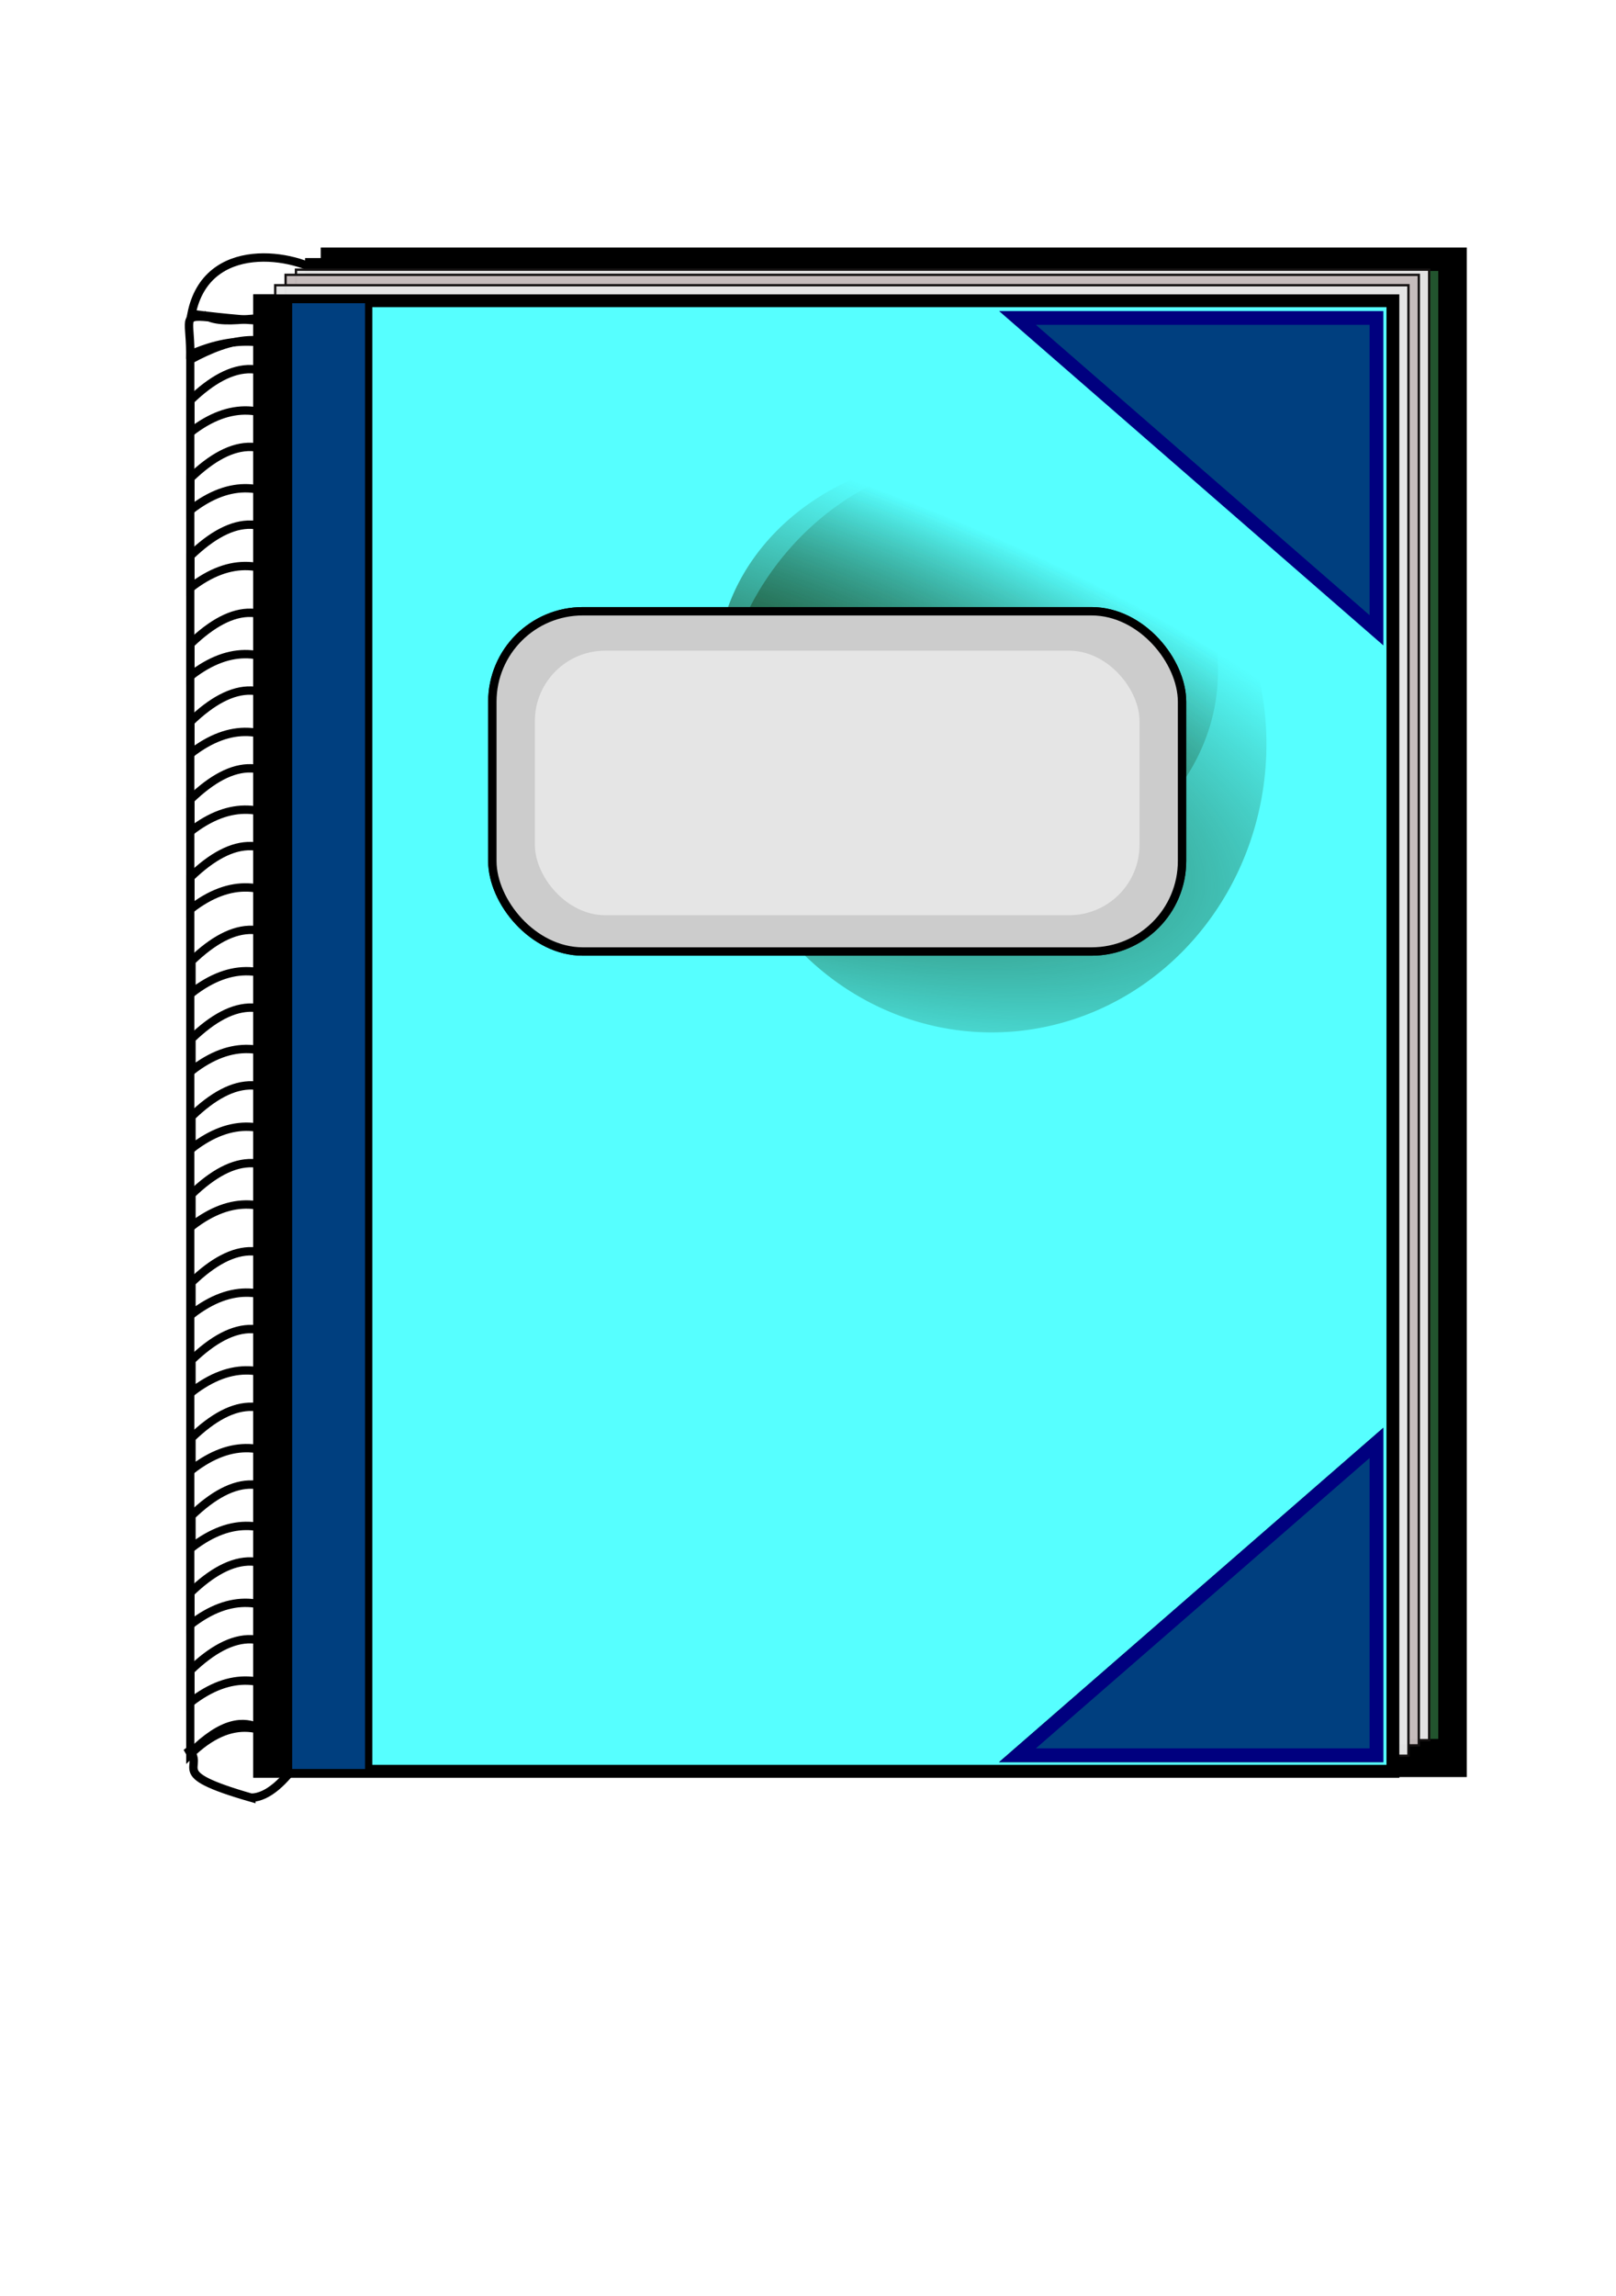 <?xml version="1.0" encoding="UTF-8"?>
<svg width="623.622" height="885.827" xmlns="http://www.w3.org/2000/svg" xmlns:svg="http://www.w3.org/2000/svg" xmlns:xlink="http://www.w3.org/1999/xlink">
 <defs>
  <linearGradient id="linearGradient5763">
   <stop stop-color="#184523" id="stop5765" offset="0"/>
   <stop stop-color="#184523" stop-opacity="0" id="stop5767" offset="1"/>
  </linearGradient>
  <radialGradient gradientUnits="userSpaceOnUse" gradientTransform="matrix(3.192,0.985,-0.185,1.174,-537.762,-314.862)" r="96.594" fy="284.559" fx="269.358" cy="284.559" cx="269.358" id="radialGradient5771" xlink:href="#linearGradient5763"/>
  <filter id="filter5785" height="1.945" y="-0.472" width="2.136" x="-0.568">
   <feGaussianBlur id="feGaussianBlur5787" stdDeviation="54.886"/>
  </filter>
  <radialGradient r="96.594" fy="284.559" fx="269.358" cy="284.559" cx="269.358" gradientTransform="matrix(3.192,0.985,-0.185,1.174,-537.762,-314.862)" gradientUnits="userSpaceOnUse" id="radialGradient5793" xlink:href="#linearGradient5763"/>
  <radialGradient r="96.594" fy="284.559" fx="269.358" cy="284.559" cx="269.358" gradientTransform="matrix(3.192,0.985,-0.185,1.174,-537.762,-314.862)" gradientUnits="userSpaceOnUse" id="radialGradient5797" xlink:href="#linearGradient5763"/>
  <radialGradient r="96.594" fy="284.559" fx="269.358" cy="284.559" cx="269.358" gradientTransform="matrix(3.192,0.985,-0.185,1.174,-537.762,-314.862)" gradientUnits="userSpaceOnUse" id="radialGradient5799" xlink:href="#linearGradient5763"/>
  <filter id="filter4053">
   <feGaussianBlur id="feGaussianBlur4055" stdDeviation="12.732"/>
  </filter>
 </defs>
 <g>
  <title>Layer 1</title>
  <rect fill="#000000" fill-rule="evenodd" stroke="#000000" stroke-width="4.967" stroke-linecap="round" stroke-miterlimit="4" filter="url(#filter4053)" transform="matrix(1,0,0,1.024,0.047,-2.362) " id="rect3066" width="437.298" height="571.298" x="126.218" y="98.045"/>
  <path fill="none" fill-rule="evenodd" stroke="#000000" stroke-width="3.231" stroke-linecap="round" stroke-miterlimit="4" d="m129.234,123.527c-3.892,-4.702 1.806,4.891 -55.325,-2.403c5.766,-29.006 40.047,-23.558 51.943,-14.751l5.735,5.122c5.009,8.026 3.9,11.814 -2.353,12.031z" id="path4320"/>
  <rect fill="#22542e" fill-rule="evenodd" stroke="#000000" stroke-width="4.967" stroke-linecap="round" stroke-miterlimit="4" y="102.045" x="120.218" height="571.298" width="437.298" id="rect4318"/>
  <rect fill="#e5e5e5" fill-opacity="0.984" fill-rule="evenodd" stroke="#141111" stroke-width="0.9" stroke-linecap="round" stroke-miterlimit="4" y="104.036" x="114.21" height="567.315" width="437.315" id="rect4316"/>
  <rect fill="#c4bbbb" fill-opacity="0.984" fill-rule="evenodd" stroke="#141111" stroke-width="0.9" stroke-linecap="round" stroke-miterlimit="4" id="rect4314" width="437.315" height="567.315" x="110.21" y="106.036"/>
  <rect fill="#d9bb61" fill-rule="evenodd" stroke="#000000" stroke-width="4.95" stroke-linecap="round" stroke-miterlimit="4" y="116.036" x="100.21" height="567.315" width="437.315" id="rect3137"/>
  <rect fill="#e5e5e5" fill-opacity="0.984" fill-rule="evenodd" stroke="#141111" stroke-width="0.9" stroke-linecap="round" stroke-miterlimit="4" y="110.036" x="106.21" height="567.315" width="437.315" id="rect3343"/>
  <path fill="#000000" fill-rule="evenodd" stroke="#000000" stroke-width="5.314" stroke-linecap="round" stroke-miterlimit="4" id="rect3155" d="m392.657,122.67c124.579,108.397 137.577,119.67 138.531,120.5l0,-0.906l0,-119.594l-137.469,0l-1.062,0z"/>
  <rect fill="#56ffff" fill-rule="evenodd" stroke="#000000" stroke-width="4.95" stroke-linecap="round" stroke-miterlimit="4" id="rect3261" width="437.315" height="567.315" x="100.21" y="116.036"/>
  <path fill="url(#radialGradient5771)" fill-rule="evenodd" stroke-width="0.9" stroke-linecap="round" stroke-miterlimit="4" filter="url(#filter5785)" d="m363.327,542.673a96.664,83.153 0 1 1 -193.327,0a96.664,83.153 0 1 1 193.327,0z" id="path5723"/>
  <path fill="#000000" fill-rule="evenodd" stroke="#000000" stroke-width="5.314" stroke-linecap="round" stroke-miterlimit="4" d="m392.657,677.17c124.579,-108.397 137.577,-119.67 138.531,-120.5l0,0.906l0,119.594l-137.469,0l-1.062,0z" id="path3182"/>
  <path fill="#003f7f" fill-rule="evenodd" stroke="#00007f" stroke-width="5.314" stroke-linecap="round" stroke-miterlimit="4" d="m392.657,122.67c124.579,108.397 137.577,119.67 138.531,120.5l0,-0.906l0,-119.594l-137.469,0l-1.062,0z" id="path3263"/>
  <rect fill="#000000" fill-rule="evenodd" stroke="#000000" stroke-width="3.231" stroke-linecap="round" stroke-miterlimit="4" y="115.827" x="100" height="567.8" width="42.021" id="rect3184"/>
  <path fill="#003f7f" fill-rule="evenodd" stroke="#00007f" stroke-width="5.314" stroke-linecap="round" stroke-miterlimit="4" id="path3265" d="m392.657,677.17c124.579,-108.397 137.577,-119.67 138.531,-120.5l0,0.906l0,119.594l-137.469,0l-1.062,0z"/>
  <path fill="none" fill-rule="evenodd" stroke="#000000" stroke-width="3.148" stroke-linecap="round" stroke-miterlimit="4" id="rect3186" d="m73.428,138.808c15.841,-8.592 30.042,-11.596 42.104,0l0,538.026c-12.626,-11.986 -26.272,-15.3 -42.104,0l0,-538.026z"/>
  <rect fill="#000000" fill-rule="evenodd" stroke="#000000" stroke-width="3.231" stroke-linecap="round" stroke-miterlimit="4" id="rect3267" width="42.021" height="567.8" x="100" y="115.827"/>
  <path fill="none" fill-rule="evenodd" stroke="#000000" stroke-width="3.231" stroke-linecap="round" stroke-miterlimit="4" id="path3196" d="m80.649,122.405c-11.118,-1.086 -6.82,0.87 -7.247,16.134l0.067,-1.747c16.076,-7.153 29.724,-6.226 42.031,0l-0.638,-10.429c-5.736,-7.995 -24.519,-0.066 -34.213,-3.959z"/>
  <rect fill="#000000" fill-rule="evenodd" stroke="#000000" stroke-width="2.77" stroke-linecap="round" stroke-miterlimit="4" y="115.596" x="111.385" height="568.261" width="30.866" id="rect3269"/>
  <path fill="none" fill-rule="evenodd" stroke="#000000" stroke-width="3.231" stroke-linecap="round" stroke-miterlimit="4" d="m97,142.418c-7.417,-0.246 -15.296,4.093 -23.531,12.031l0,12.344c15.759,-12.237 29.477,-10.19 42.031,0l0,-12.344c-5.763,-8.026 -11.956,-11.814 -18.5,-12.031z" id="path3203"/>
  <rect fill="none" fill-rule="evenodd" stroke="#000000" stroke-width="3.231" stroke-linecap="round" stroke-miterlimit="4" id="rect3271" width="266.153" height="131.262" x="190" y="235.827" ry="34.904"/>
  <path fill="none" fill-rule="evenodd" stroke="#000000" stroke-width="3.231" stroke-linecap="round" stroke-miterlimit="4" d="m97,172.418c-7.417,-0.246 -15.296,4.093 -23.531,12.031l0,12.344c15.759,-12.237 29.477,-10.19 42.031,0l0,-12.344c-5.763,-8.026 -11.956,-11.814 -18.5,-12.031z" id="path3205"/>
  <path fill="url(#radialGradient5793)" fill-rule="evenodd" stroke-width="0.9" stroke-linecap="round" stroke-miterlimit="4" filter="url(#filter5785)" d="m470,258.98a96.664,83.153 0 1 1 -193.327,0a96.664,83.153 0 1 1 193.327,0z" id="path5791"/>
  <rect fill="#000000" fill-rule="evenodd" stroke="#000000" stroke-width="2.354" stroke-linecap="round" stroke-miterlimit="4" ry="22.655" y="258.256" x="216.04" height="85.199" width="217.683" id="rect3273"/>
  <path fill="none" fill-rule="evenodd" stroke="#000000" stroke-width="3.231" stroke-linecap="round" stroke-miterlimit="4" id="path3207" d="m97,202.418c-7.417,-0.246 -15.296,4.093 -23.531,12.031l0,12.344c15.759,-12.237 29.477,-10.19 42.031,0l0,-12.344c-5.763,-8.026 -11.956,-11.814 -18.5,-12.031z"/>
  <path fill="none" fill-rule="evenodd" stroke="#000000" stroke-width="3.231" stroke-linecap="round" stroke-miterlimit="4" d="m97,236.418c-7.417,-0.246 -15.296,4.093 -23.531,12.031l0,12.344c15.759,-12.237 29.477,-10.19 42.031,0l0,-12.344c-5.763,-8.026 -11.956,-11.814 -18.5,-12.031z" id="path3209"/>
  <path fill="none" fill-rule="evenodd" stroke="#000000" stroke-width="3.231" stroke-linecap="round" stroke-miterlimit="4" id="path3211" d="m97,266.418c-7.417,-0.246 -15.296,4.093 -23.531,12.031l0,12.344c15.759,-12.237 29.477,-10.19 42.031,0l0,-12.344c-5.763,-8.026 -11.956,-11.814 -18.5,-12.031z"/>
  <path fill="none" fill-rule="evenodd" stroke="#000000" stroke-width="3.231" stroke-linecap="round" stroke-miterlimit="4" id="path3213" d="m97,296.418c-7.417,-0.246 -15.296,4.093 -23.531,12.031l0,12.344c15.759,-12.237 29.477,-10.19 42.031,0l0,-12.344c-5.763,-8.026 -11.956,-11.814 -18.5,-12.031z"/>
  <path fill="none" fill-rule="evenodd" stroke="#000000" stroke-width="3.231" stroke-linecap="round" stroke-miterlimit="4" d="m97,326.418c-7.417,-0.246 -15.296,4.093 -23.531,12.031l0,12.344c15.759,-12.237 29.477,-10.19 42.031,0l0,-12.344c-5.763,-8.026 -11.956,-11.814 -18.5,-12.031z" id="path3215"/>
  <path fill="none" fill-rule="evenodd" stroke="#000000" stroke-width="3.231" stroke-linecap="round" stroke-miterlimit="4" d="m97.413,358.742c-7.417,-0.246 -15.296,4.093 -23.531,12.031l0,12.344c15.759,-12.237 29.477,-10.19 42.031,0l0,-12.344c-5.763,-8.026 -11.956,-11.814 -18.5,-12.031z" id="path3217"/>
  <path fill="none" fill-rule="evenodd" stroke="#000000" stroke-width="3.231" stroke-linecap="round" stroke-miterlimit="4" id="path3219" d="m97.413,388.742c-7.417,-0.246 -15.296,4.093 -23.531,12.031l0,12.344c15.759,-12.237 29.477,-10.19 42.031,0l0,-12.344c-5.763,-8.026 -11.956,-11.814 -18.5,-12.031z"/>
  <path fill="none" fill-rule="evenodd" stroke="#000000" stroke-width="3.231" stroke-linecap="round" stroke-miterlimit="4" id="path3221" d="m97.413,418.742c-7.417,-0.246 -15.296,4.093 -23.531,12.031l0,12.344c15.759,-12.237 29.477,-10.19 42.031,0l0,-12.344c-5.763,-8.026 -11.956,-11.814 -18.5,-12.031z"/>
  <path fill="none" fill-rule="evenodd" stroke="#000000" stroke-width="3.231" stroke-linecap="round" stroke-miterlimit="4" d="m97.413,448.742c-7.417,-0.246 -15.296,4.093 -23.531,12.031l0,12.344c15.759,-12.237 29.477,-10.19 42.031,0l0,-12.344c-5.763,-8.026 -11.956,-11.814 -18.5,-12.031z" id="path3223"/>
  <path fill="none" fill-rule="evenodd" stroke="#000000" stroke-width="3.231" stroke-linecap="round" stroke-miterlimit="4" id="path3225" d="m97.413,482.742c-7.417,-0.246 -15.296,4.093 -23.531,12.031l0,12.344c15.759,-12.237 29.477,-10.19 42.031,0l0,-12.344c-5.763,-8.026 -11.956,-11.814 -18.5,-12.031z"/>
  <path fill="none" fill-rule="evenodd" stroke="#000000" stroke-width="3.231" stroke-linecap="round" stroke-miterlimit="4" d="m97.413,512.742c-7.417,-0.246 -15.296,4.093 -23.531,12.031l0,12.344c15.759,-12.237 29.477,-10.19 42.031,0l0,-12.344c-5.763,-8.026 -11.956,-11.814 -18.5,-12.031z" id="path3227"/>
  <path fill="none" fill-rule="evenodd" stroke="#000000" stroke-width="3.231" stroke-linecap="round" stroke-miterlimit="4" d="m97.413,542.742c-7.417,-0.246 -15.296,4.093 -23.531,12.031l0,12.344c15.759,-12.237 29.477,-10.19 42.031,0l0,-12.344c-5.763,-8.026 -11.956,-11.814 -18.5,-12.031z" id="path3229"/>
  <path fill="none" fill-rule="evenodd" stroke="#000000" stroke-width="3.231" stroke-linecap="round" stroke-miterlimit="4" id="path3231" d="m97.413,572.742c-7.417,-0.246 -15.296,4.093 -23.531,12.031l0,12.344c15.759,-12.237 29.477,-10.19 42.031,0l0,-12.344c-5.763,-8.026 -11.956,-11.814 -18.5,-12.031z"/>
  <path fill="none" fill-rule="evenodd" stroke="#000000" stroke-width="3.231" stroke-linecap="round" stroke-miterlimit="4" id="path3233" d="m97,602.418c-7.417,-0.246 -15.296,4.093 -23.531,12.031l0,12.344c15.759,-12.237 29.477,-10.19 42.031,0l0,-12.344c-5.763,-8.026 -11.956,-11.814 -18.5,-12.031z"/>
  <path fill="none" fill-rule="evenodd" stroke="#000000" stroke-width="3.231" stroke-linecap="round" stroke-miterlimit="4" id="path3235" d="m97,632.418c-7.417,-0.246 -15.296,4.093 -23.531,12.031l0,12.344c15.759,-12.237 29.477,-10.19 42.031,0l0,-12.344c-5.763,-8.026 -11.956,-11.814 -18.5,-12.031z"/>
  <path fill="none" fill-rule="evenodd" stroke="#000000" stroke-width="3.231" stroke-linecap="round" stroke-miterlimit="4" d="m97,693.561c-34.367,-9.86 -16.501,-11.315 -24.735,-19.253l1.204,2.099c25.062,-24.977 32.228,-0.817 42.031,0l0,2.715c-5.763,8.026 -11.956,14.221 -18.5,14.438z" id="path3239"/>
  <rect fill="#003f7f" fill-rule="evenodd" stroke="#000000" stroke-width="2.77" stroke-linecap="round" stroke-miterlimit="4" id="rect3241" width="30.866" height="568.261" x="111.385" y="115.596"/>
  <path fill="url(#radialGradient5797)" fill-rule="evenodd" stroke-width="0.9" stroke-linecap="round" stroke-miterlimit="4" filter="url(#filter5785)" id="path5795" d="m488.723,287.065a106.025,111.238 0 1 1 -212.05,0a106.025,111.238 0 1 1 212.05,0z"/>
  <rect fill="#cccccc" fill-rule="evenodd" stroke="#000000" stroke-width="3.231" stroke-linecap="round" stroke-miterlimit="4" ry="34.904" y="235.827" x="190" height="131.262" width="266.153" id="rect3243"/>
  <rect fill="#e5e5e5" fill-rule="evenodd" stroke-width="2.354" stroke-linecap="round" stroke-miterlimit="4" id="rect3245" width="233.33" height="102.049" x="206.412" y="251.035" ry="27.136"/>
  <path fill="url(#radialGradient5799)" fill-rule="evenodd" stroke-width="0.9" stroke-linecap="round" stroke-miterlimit="4" filter="url(#filter5785)" id="path5789" d="m490,542.673a160,83.153 0 1 1 -320,0a160,83.153 0 1 1 320,0z"/>
 </g>
</svg>